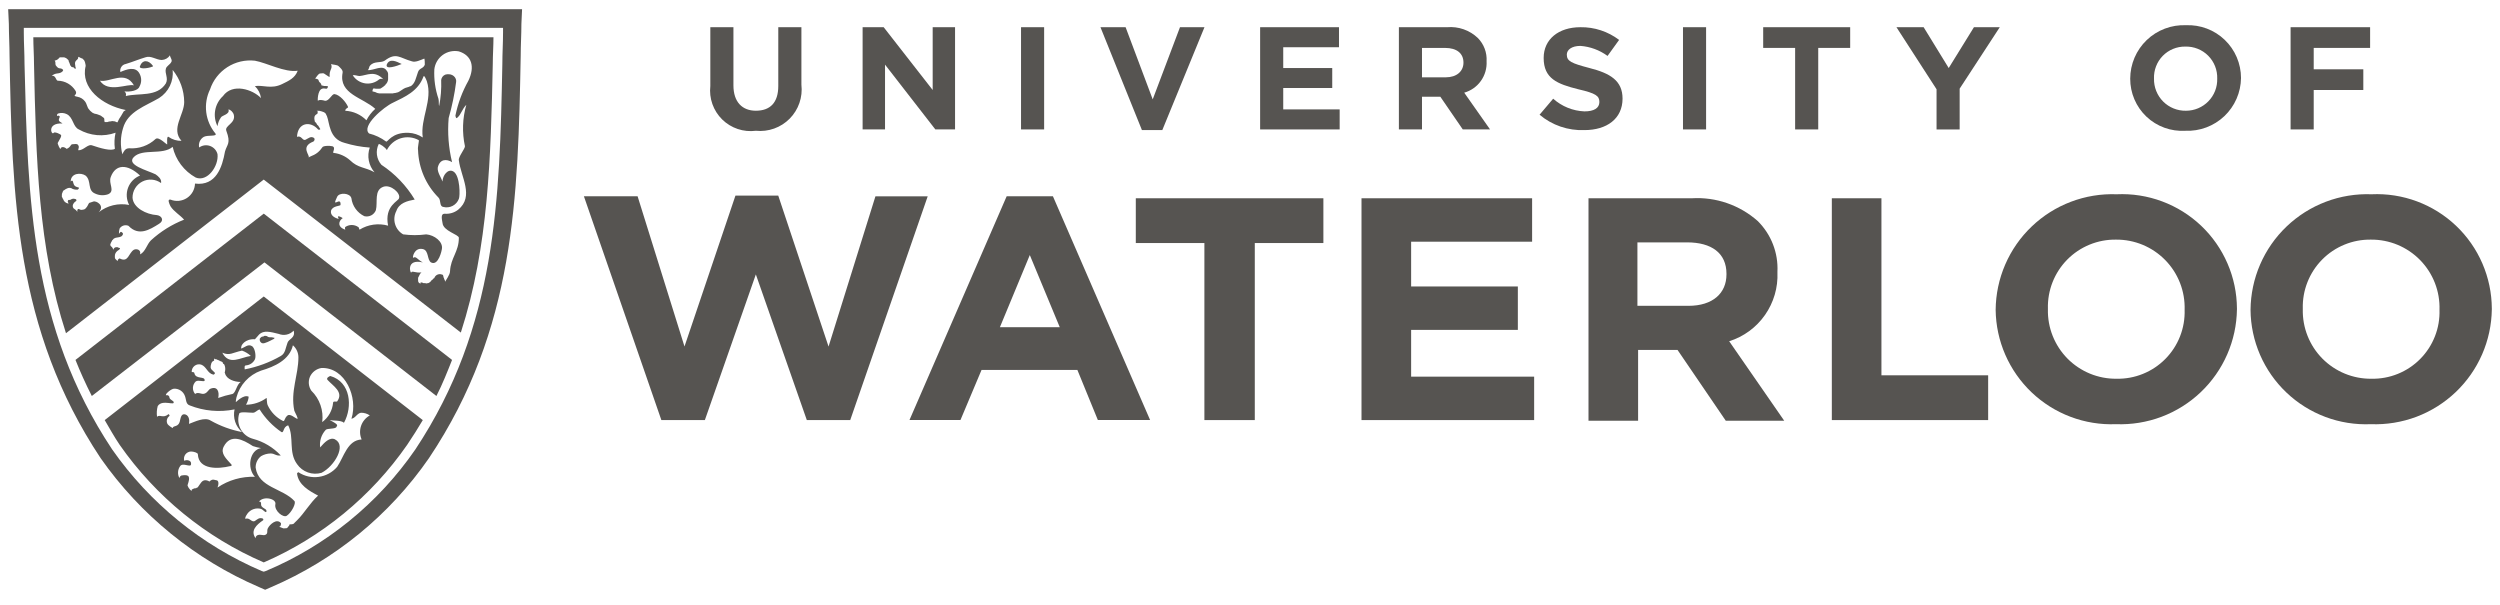<svg width="153" height="37" viewBox="0 0 153 37" fill="none" xmlns="http://www.w3.org/2000/svg">
<g clip-path="url(#clip0_1_127)">
<path d="M35.734 12.01H39.02L41.891 21.206L45.01 11.969H47.628L50.707 21.21L53.577 12.014H56.776L52.034 25.708H49.377L46.258 16.794L43.138 25.708H40.475L35.734 12.01Z" fill="#565451"/>
<path d="M64.857 20.024L63.024 15.609L61.194 20.024H64.857ZM61.609 12.01H64.438L70.386 25.704H67.188L65.936 22.641H60.07L58.781 25.704H55.661L61.609 12.01Z" fill="#565451"/>
<path d="M73.709 14.874H69.511V12.134H80.991V14.874H76.793V25.709H73.709V14.874Z" fill="#565451"/>
<path d="M83.324 12.134H93.765V14.792H86.361V17.532H92.892V20.189H86.361V23.051H93.89V25.709H83.324V12.134Z" fill="#565451"/>
<path d="M103.33 18.717C104.829 18.717 105.66 17.94 105.66 16.795V16.754C105.66 15.487 104.744 14.833 103.247 14.833H100.21V18.717H103.33ZM97.174 12.134H103.538C105.012 12.046 106.462 12.546 107.569 13.524C107.978 13.928 108.297 14.414 108.505 14.949C108.714 15.485 108.807 16.058 108.779 16.632V16.673C108.819 17.602 108.55 18.518 108.016 19.279C107.483 20.041 106.713 20.605 105.826 20.884L109.195 25.75H105.618L102.665 21.416H100.252V25.75H97.216V12.134H97.174Z" fill="#565451"/>
<path d="M112.108 12.134H115.144V22.969H121.675V25.709H112.108V12.134Z" fill="#565451"/>
<path d="M133.699 18.963C133.717 18.402 133.621 17.843 133.418 17.32C133.215 16.797 132.908 16.321 132.515 15.919C132.123 15.518 131.654 15.2 131.136 14.984C130.618 14.769 130.062 14.66 129.5 14.665C128.946 14.657 128.396 14.761 127.884 14.971C127.371 15.181 126.906 15.492 126.516 15.887C126.127 16.281 125.822 16.75 125.618 17.265C125.415 17.781 125.317 18.332 125.332 18.886V18.927C125.319 19.484 125.418 20.039 125.624 20.557C125.83 21.075 126.138 21.547 126.529 21.944C126.921 22.34 127.389 22.654 127.904 22.866C128.42 23.079 128.973 23.185 129.53 23.179C130.085 23.19 130.636 23.089 131.15 22.88C131.664 22.672 132.13 22.361 132.52 21.966C132.91 21.572 133.216 21.102 133.418 20.586C133.621 20.07 133.716 19.517 133.699 18.963ZM122.134 18.963C122.142 18.008 122.341 17.064 122.72 16.188C123.099 15.312 123.65 14.52 124.341 13.861C125.031 13.201 125.847 12.687 126.74 12.348C127.633 12.009 128.584 11.854 129.538 11.889C130.486 11.845 131.433 11.993 132.322 12.325C133.211 12.656 134.024 13.164 134.712 13.817C135.4 14.471 135.948 15.257 136.324 16.128C136.701 16.999 136.897 17.937 136.901 18.886V18.927C136.889 19.878 136.686 20.818 136.305 21.69C135.924 22.562 135.372 23.349 134.682 24.005C133.992 24.66 133.177 25.171 132.287 25.507C131.396 25.842 130.448 25.996 129.496 25.96C128.55 25.997 127.606 25.844 126.72 25.51C125.834 25.176 125.024 24.668 124.338 24.016C123.652 23.363 123.103 22.58 122.724 21.712C122.346 20.845 122.145 19.91 122.134 18.963Z" fill="#565451"/>
<path d="M149.297 18.963C149.315 18.402 149.22 17.843 149.016 17.32C148.813 16.797 148.506 16.321 148.114 15.919C147.722 15.518 147.253 15.2 146.735 14.984C146.217 14.769 145.66 14.66 145.099 14.665C144.545 14.657 143.995 14.761 143.482 14.971C142.97 15.181 142.504 15.492 142.115 15.887C141.726 16.281 141.42 16.75 141.217 17.265C141.013 17.781 140.916 18.332 140.931 18.886V18.927C140.918 19.484 141.017 20.039 141.223 20.557C141.428 21.075 141.736 21.547 142.128 21.944C142.52 22.34 142.987 22.654 143.503 22.866C144.019 23.079 144.572 23.185 145.129 23.179C145.684 23.19 146.235 23.089 146.749 22.88C147.263 22.672 147.729 22.361 148.119 21.966C148.509 21.572 148.815 21.102 149.017 20.586C149.22 20.07 149.315 19.517 149.297 18.963ZM137.733 18.963C137.741 18.008 137.94 17.064 138.319 16.188C138.698 15.312 139.249 14.52 139.94 13.861C140.63 13.201 141.446 12.687 142.339 12.348C143.231 12.009 144.183 11.854 145.137 11.889C146.085 11.845 147.032 11.993 147.921 12.325C148.81 12.656 149.623 13.164 150.311 13.817C150.998 14.471 151.547 15.257 151.923 16.128C152.299 16.999 152.495 17.937 152.5 18.886V18.927C152.487 19.878 152.285 20.818 151.904 21.69C151.523 22.562 150.971 23.349 150.281 24.005C149.59 24.66 148.776 25.171 147.886 25.507C146.995 25.842 146.046 25.996 145.095 25.96C144.148 26 143.203 25.85 142.315 25.517C141.428 25.184 140.616 24.677 139.929 24.023C139.242 23.371 138.694 22.586 138.316 21.717C137.939 20.847 137.74 19.911 137.733 18.963Z" fill="#565451"/>
<path d="M43.472 5.263V1.665H44.886V5.222C44.886 6.245 45.427 6.776 46.259 6.776C47.132 6.776 47.631 6.285 47.631 5.262V1.665H49.046V5.181C49.09 5.56 49.048 5.943 48.924 6.303C48.8 6.663 48.597 6.99 48.329 7.261C48.062 7.532 47.737 7.739 47.379 7.867C47.02 7.996 46.637 8.042 46.259 8.003C45.885 8.052 45.506 8.015 45.149 7.895C44.792 7.775 44.467 7.576 44.198 7.312C43.93 7.048 43.725 6.726 43.599 6.371C43.473 6.016 43.43 5.638 43.472 5.263Z" fill="#565451"/>
<path d="M52.792 1.665H54.081L57.08 5.508V1.665H58.449V7.921H57.243L54.164 3.955V7.921H52.792V1.665Z" fill="#565451"/>
<path d="M62.487 1.665H63.901V7.921H62.487V1.665Z" fill="#565451"/>
<path d="M67.348 1.665H68.887L70.546 6.081L72.215 1.665H73.714L71.133 7.962H69.886L67.348 1.665Z" fill="#565451"/>
<path d="M77.12 1.665H81.946V2.891H78.534V4.164H81.533V5.386H78.534V6.695H81.987V7.921H77.12V1.665Z" fill="#565451"/>
<path d="M85.654 1.665H88.566C88.906 1.636 89.249 1.679 89.572 1.792C89.895 1.905 90.19 2.085 90.438 2.32C90.624 2.507 90.769 2.731 90.862 2.977C90.955 3.224 90.995 3.488 90.979 3.751C91.002 4.179 90.88 4.603 90.631 4.952C90.383 5.301 90.023 5.555 89.61 5.672L91.191 7.921H89.522L88.15 5.922H87.026V7.921H85.612V1.665H85.654ZM88.483 4.732C89.148 4.732 89.564 4.364 89.564 3.832C89.564 3.259 89.148 2.933 88.441 2.933H87.026V4.732H88.483Z" fill="#565451"/>
<path d="M94.222 7.021L95.054 6.04C95.582 6.513 96.258 6.787 96.967 6.817C97.55 6.817 97.882 6.617 97.882 6.244C97.882 5.871 97.674 5.713 96.593 5.463C95.304 5.14 94.472 4.813 94.472 3.546C94.472 2.401 95.387 1.665 96.721 1.665C97.575 1.652 98.408 1.926 99.089 2.442L98.382 3.423C97.897 3.067 97.321 2.854 96.721 2.809C96.18 2.809 95.889 3.054 95.889 3.341C95.889 3.75 96.18 3.873 97.262 4.159C98.551 4.486 99.3 4.935 99.3 6.04C99.297 7.262 98.34 7.962 96.968 7.962C95.967 8.002 94.988 7.667 94.222 7.021Z" fill="#565451"/>
<path d="M102.999 1.665H104.413V7.921H102.999V1.665Z" fill="#565451"/>
<path d="M109.862 2.932H107.907V1.665H113.231V2.932H111.276V7.921H109.862V2.932Z" fill="#565451"/>
<path d="M118.517 5.463L116.063 1.665H117.727L119.261 4.164L120.805 1.665H122.386L119.931 5.426V7.925H118.517V5.463Z" fill="#565451"/>
<path d="M130.369 4.814C130.37 4.372 130.46 3.936 130.633 3.53C130.807 3.124 131.06 2.758 131.379 2.452C131.697 2.147 132.074 1.909 132.487 1.753C132.9 1.597 133.34 1.525 133.78 1.543C134.216 1.525 134.651 1.595 135.059 1.749C135.467 1.903 135.839 2.138 136.154 2.44C136.469 2.742 136.719 3.104 136.89 3.505C137.061 3.906 137.15 4.338 137.15 4.774C137.145 5.212 137.052 5.644 136.876 6.046C136.701 6.447 136.446 6.809 136.128 7.111C135.81 7.412 135.434 7.646 135.024 7.799C134.613 7.953 134.176 8.022 133.738 8.003C133.304 8.029 132.87 7.966 132.461 7.817C132.052 7.669 131.678 7.438 131.362 7.139C131.047 6.84 130.795 6.479 130.625 6.079C130.454 5.679 130.367 5.248 130.369 4.814ZM135.694 4.814C135.702 4.554 135.658 4.296 135.563 4.054C135.468 3.813 135.324 3.593 135.141 3.409C134.958 3.225 134.739 3.081 134.497 2.985C134.256 2.889 133.998 2.844 133.738 2.851C133.482 2.847 133.227 2.896 132.99 2.994C132.753 3.091 132.538 3.237 132.359 3.42C132.18 3.604 132.04 3.822 131.949 4.062C131.857 4.301 131.815 4.557 131.825 4.814C131.819 5.072 131.866 5.33 131.962 5.57C132.058 5.81 132.202 6.029 132.384 6.212C132.567 6.396 132.785 6.54 133.025 6.637C133.265 6.734 133.522 6.782 133.78 6.777C134.036 6.777 134.289 6.727 134.525 6.627C134.761 6.528 134.974 6.383 135.152 6.2C135.331 6.017 135.471 5.8 135.564 5.562C135.657 5.324 135.701 5.069 135.694 4.814Z" fill="#565451"/>
<path d="M140.184 1.665H145.051V2.932H141.599V4.241H144.635V5.508H141.599V7.921H140.184V1.665Z" fill="#565451"/>
<path d="M24.584 3.917C24.251 3.752 23.834 3.547 23.668 3.957C23.584 4.285 24.293 4.039 24.584 3.917Z" fill="#565451"/>
<path d="M4.619 22.027C4.911 22.761 5.244 23.497 5.619 24.235L16.184 16.058L26.709 24.235C27.084 23.5 27.375 22.763 27.666 22.027L16.142 13.074L4.619 22.027Z" fill="#565451"/>
<path d="M0.5 0.563L0.542 1.462C0.542 2.117 0.584 2.77 0.584 3.425C0.75 12.011 0.916 20.147 6.158 28.039C8.596 31.517 11.953 34.249 15.853 35.93L16.227 36.094L16.602 35.93C20.496 34.259 23.841 31.524 26.252 28.039C31.535 20.147 31.702 12.052 31.867 3.424C31.867 2.769 31.91 2.116 31.91 1.461L31.951 0.562L0.5 0.563ZM30.786 1.994C30.786 2.649 30.744 3.261 30.744 3.916C30.578 12.175 30.411 19.984 25.42 27.505C23.143 30.81 19.966 33.393 16.266 34.946L16.141 34.987L16.016 34.946C12.331 33.368 9.161 30.79 6.864 27.505C1.873 19.984 1.707 12.174 1.5 3.915C1.5 3.261 1.457 2.648 1.457 1.994V1.707H30.786V1.994Z" fill="#565451"/>
<path d="M9.323 4.079C9.328 4.079 9.334 4.079 9.339 4.077C9.344 4.075 9.349 4.072 9.352 4.068C9.356 4.064 9.36 4.059 9.362 4.054C9.364 4.049 9.365 4.044 9.365 4.038C9.073 3.628 8.698 3.669 8.573 4.038C8.448 4.246 9.031 4.202 9.323 4.079Z" fill="#565451"/>
<path d="M16.14 10.99L28.203 20.353C29.91 15.075 30.034 9.599 30.158 3.916C30.158 3.384 30.2 2.817 30.2 2.281H2.039C2.039 2.813 2.081 3.38 2.081 3.916C2.205 9.64 2.329 15.12 4.038 20.394L16.14 10.99ZM23.752 13.811C23.46 13.728 23.154 13.707 22.853 13.749C22.552 13.791 22.263 13.896 22.005 14.056C21.983 14.019 21.968 13.977 21.963 13.933L21.921 13.892C21.805 13.813 21.667 13.77 21.526 13.77C21.385 13.77 21.247 13.813 21.131 13.892C21.089 13.933 21.131 14.056 21.131 14.056C20.631 13.892 20.715 13.524 20.965 13.357C21.007 13.357 20.798 13.234 20.715 13.234C20.632 13.275 20.757 13.398 20.715 13.398C20.424 13.316 20.215 13.153 20.257 12.907C20.34 12.58 20.84 12.621 20.84 12.539C20.882 11.966 20.257 12.825 20.632 12.048C20.757 11.762 21.422 11.803 21.505 12.13C21.535 12.365 21.623 12.588 21.761 12.78C21.899 12.972 22.083 13.127 22.296 13.23C22.439 13.266 22.589 13.248 22.72 13.18C22.85 13.113 22.951 12.999 23.004 12.862C23.129 12.371 22.879 11.635 23.462 11.43C23.919 11.267 24.543 11.839 24.418 12.13C24.418 12.298 23.503 12.584 23.752 13.811ZM26.581 4.244C26.601 4.07 26.656 3.903 26.744 3.752C26.832 3.601 26.95 3.47 27.09 3.366C27.231 3.263 27.392 3.19 27.562 3.152C27.733 3.114 27.909 3.111 28.08 3.144C28.871 3.389 29.08 4.085 28.663 4.944C28.291 5.607 28.025 6.324 27.872 7.069C27.872 7.11 27.914 7.314 27.997 7.192C28.205 7.029 28.288 6.661 28.538 6.416C28.302 7.241 28.274 8.112 28.455 8.951C28.455 9.115 28.039 9.605 28.081 9.809C28.206 10.832 29.038 12.017 28.039 12.835C27.803 13.019 27.506 13.106 27.208 13.08C26.958 13.08 27.041 13.406 27.083 13.652C27.125 14.143 28.082 14.352 28.082 14.552C28.082 15.411 27.582 15.778 27.542 16.596C27.542 16.841 27.251 17.169 27.251 17.251C27.251 17.169 27.168 17.087 27.168 17.006C27.168 17.047 27.126 16.924 27.126 16.883C27.124 16.861 27.115 16.841 27.1 16.826C27.084 16.811 27.064 16.802 27.043 16.801C26.956 16.767 26.859 16.77 26.773 16.807C26.687 16.844 26.62 16.914 26.585 17.001C26.585 17.042 26.543 17.001 26.46 17.124C26.46 17.124 26.377 17.165 26.377 17.206C26.252 17.329 26.211 17.329 26.169 17.329C26.086 17.37 26.086 17.329 26.003 17.329H25.92C25.889 17.324 25.86 17.31 25.837 17.288H25.754C25.712 17.288 25.754 17.37 25.712 17.37C25.713 17.364 25.712 17.359 25.709 17.354C25.707 17.349 25.704 17.344 25.7 17.34C25.696 17.336 25.692 17.333 25.687 17.331C25.681 17.329 25.676 17.328 25.67 17.329C25.665 17.329 25.66 17.328 25.654 17.326C25.649 17.324 25.645 17.321 25.641 17.317C25.637 17.313 25.634 17.309 25.632 17.304C25.63 17.299 25.628 17.293 25.628 17.288C25.613 17.272 25.601 17.252 25.593 17.231C25.586 17.21 25.584 17.187 25.587 17.165V17.001L25.711 16.756L25.794 16.674C25.42 16.715 25.212 16.551 25.171 16.674C25.13 16.797 24.796 15.815 25.878 16.06C25.546 15.896 25.462 15.652 25.296 15.774C25.213 15.815 25.338 15.12 25.878 15.243C26.253 15.325 26.128 15.897 26.378 16.06C26.836 16.305 27.044 15.284 27.044 15.243C27.127 14.793 26.586 14.384 26.087 14.343C25.618 14.406 25.142 14.406 24.673 14.343C24.432 14.204 24.254 13.978 24.177 13.711C24.099 13.444 24.128 13.158 24.257 12.912C24.424 12.421 24.923 12.298 25.381 12.212C24.868 11.361 24.172 10.634 23.343 10.086C23.194 9.914 23.099 9.703 23.069 9.477C23.039 9.252 23.076 9.023 23.176 8.819C23.218 8.778 23.591 9.019 23.675 9.187C23.76 9.015 23.879 8.863 24.024 8.739C24.17 8.615 24.339 8.521 24.521 8.464C24.704 8.408 24.896 8.388 25.086 8.408C25.276 8.427 25.46 8.485 25.628 8.578C25.669 8.578 25.544 9.028 25.585 9.191C25.62 10.281 26.066 11.317 26.834 12.09C27.001 12.254 26.876 12.622 27.125 12.663C27.317 12.715 27.521 12.693 27.698 12.602C27.875 12.511 28.011 12.358 28.081 12.172C28.164 12.008 28.164 10.741 27.748 10.496C27.416 10.296 27.083 10.741 27.083 11.11C27 10.865 26.75 10.537 26.792 10.251C26.917 9.719 27.333 9.719 27.666 9.924C27.452 9.042 27.382 8.13 27.458 7.225C27.666 6.502 27.819 5.764 27.915 5.017C27.957 4.773 27.707 4.445 27.25 4.568C27.183 4.595 27.124 4.64 27.08 4.697C27.037 4.755 27.009 4.823 27 4.895C27.021 5.431 26.979 5.967 26.875 6.494C26.833 6.371 26.875 6.208 26.833 6.044C26.636 5.465 26.551 4.854 26.581 4.244ZM25.873 8.414C25.614 8.24 25.312 8.141 25 8.128C23.959 8.087 23.71 8.742 23.627 8.66C23.316 8.43 22.962 8.263 22.587 8.169C22.087 7.719 23.503 6.534 24.043 6.288C24.792 5.92 25.582 5.588 25.915 4.689C25.957 4.525 26.123 4.974 26.123 4.974C26.498 6.124 25.706 7.269 25.873 8.414ZM22.629 4.039C22.879 3.712 23.295 3.875 23.544 3.712C24.251 3.18 24.459 3.548 25.208 3.753C25.416 3.835 25.748 3.671 25.956 3.589C25.998 3.548 25.998 3.916 25.998 3.957C25.915 4.202 25.666 4.157 25.582 4.407C25.458 4.734 25.416 5.142 25.083 5.306L25.125 5.265C25 5.347 24.834 5.347 24.709 5.429C24.626 5.47 24.543 5.552 24.459 5.593C24.398 5.638 24.326 5.666 24.251 5.675C24.126 5.716 24.168 5.675 24.043 5.716H23.212C23.123 5.708 23.038 5.68 22.962 5.634C22.92 5.634 22.837 5.593 22.795 5.593C22.789 5.535 22.804 5.477 22.837 5.429C22.879 5.388 22.92 5.429 23.004 5.429H23.212C23.234 5.432 23.257 5.43 23.279 5.423C23.3 5.416 23.32 5.404 23.337 5.388C23.378 5.347 23.419 5.347 23.462 5.306L23.503 5.265C23.546 5.224 23.586 5.224 23.586 5.183C23.681 5.099 23.74 4.983 23.752 4.857V4.53C23.75 4.455 23.72 4.384 23.669 4.33C23.419 3.921 22.879 4.33 22.505 4.289C22.588 4.244 22.588 4.08 22.629 4.039ZM22.005 4.653C22.463 4.612 22.921 4.285 23.462 4.853C23.423 4.832 23.38 4.821 23.337 4.821C23.293 4.821 23.25 4.832 23.212 4.853C23.093 4.954 22.955 5.029 22.805 5.072C22.655 5.115 22.498 5.125 22.344 5.102C22.191 5.078 22.043 5.022 21.913 4.937C21.783 4.852 21.672 4.739 21.589 4.608C21.714 4.571 21.88 4.653 22.005 4.653ZM19.343 4.735C19.391 4.662 19.447 4.595 19.509 4.535C19.526 4.519 19.546 4.507 19.567 4.5C19.589 4.493 19.612 4.491 19.634 4.494C19.717 4.494 19.801 4.453 19.884 4.535C19.967 4.576 20.05 4.658 20.134 4.699H20.176C20.134 4.249 20.384 4.208 20.259 3.922C20.384 3.963 20.634 3.963 20.717 4.045C20.8 4.127 21.008 4.29 20.967 4.454C20.717 5.762 22.214 5.967 22.966 6.662C22.744 6.859 22.56 7.097 22.425 7.361C22.081 7.012 21.619 6.804 21.13 6.779C21.13 6.615 21.337 6.615 21.297 6.534C21.172 6.248 20.797 5.798 20.465 5.757C20.298 5.757 20.132 6.207 19.882 6.166C19.757 6.125 19.507 6.084 19.466 6.166C19.425 6.248 19.424 5.511 19.716 5.43C19.799 5.389 19.883 5.43 19.966 5.43C20.049 5.43 20.091 5.307 20.049 5.266H20.007C19.895 5.276 19.781 5.262 19.674 5.225C19.669 5.185 19.655 5.146 19.634 5.112C19.612 5.077 19.583 5.048 19.549 5.025C19.507 4.984 19.507 4.903 19.466 4.862C19.418 4.829 19.359 4.815 19.3 4.821C19.304 4.787 19.319 4.758 19.343 4.735ZM19.468 7.924C19.51 7.965 19.635 7.924 19.593 7.883L19.468 7.683C19.385 7.642 19.385 7.56 19.343 7.519L19.302 7.478C19.259 7.437 19.259 7.437 19.259 7.396C19.218 7.232 19.218 7.069 19.384 6.988L19.426 6.947C19.426 6.947 19.468 6.947 19.426 6.906C19.468 6.865 19.468 6.824 19.384 6.783H19.551C19.717 6.824 19.926 6.865 19.967 7.028L20.009 7.109C20.175 7.518 20.134 8.5 21.091 8.745C21.591 8.899 22.108 8.995 22.63 9.031C22.54 9.286 22.52 9.561 22.571 9.826C22.622 10.092 22.743 10.34 22.921 10.544C22.338 10.217 21.921 10.299 21.422 9.808C21.142 9.559 20.793 9.402 20.422 9.358C20.297 9.358 20.589 9.032 20.339 8.95C20.172 8.909 19.756 8.909 19.715 9.032C19.382 9.522 19.008 9.522 18.884 9.645C19.009 9.522 18.343 8.991 19.174 8.664C19.258 8.623 19.299 8.464 19.174 8.419C19.008 8.337 18.884 8.46 18.717 8.542C18.509 8.665 18.467 8.256 18.176 8.378C18.22 7.478 19.011 7.392 19.468 7.924ZM11.981 10.867C12.689 11.153 13.395 10.167 13.312 9.435C13.283 9.321 13.227 9.216 13.148 9.129C13.068 9.041 12.969 8.975 12.858 8.934C12.748 8.894 12.629 8.881 12.512 8.897C12.396 8.913 12.284 8.958 12.189 9.027C12.16 8.901 12.173 8.769 12.226 8.651C12.278 8.533 12.367 8.435 12.48 8.372C12.729 8.249 13.311 8.372 13.186 8.172C12.877 7.802 12.681 7.35 12.622 6.872C12.563 6.393 12.643 5.907 12.854 5.473C13.041 4.91 13.415 4.428 13.915 4.108C14.415 3.788 15.009 3.649 15.599 3.715C16.307 3.838 17.429 4.451 18.22 4.329C18.053 4.779 17.679 4.943 17.263 5.146C16.598 5.473 16.099 5.187 15.599 5.269C15.803 5.466 15.935 5.725 15.974 6.005C15.474 5.473 14.227 5.064 13.644 5.882C13.396 6.111 13.23 6.415 13.17 6.746C13.11 7.078 13.159 7.421 13.311 7.722C13.336 7.531 13.408 7.348 13.519 7.19C13.561 7.068 14.102 6.991 13.977 6.7C14.102 6.7 14.268 6.864 14.31 7.027C14.435 7.558 13.727 7.681 13.852 8.008C14.143 8.785 13.894 8.826 13.769 9.275C13.603 10.213 13.233 11.399 11.934 11.235C11.929 11.411 11.882 11.583 11.796 11.737C11.71 11.89 11.588 12.021 11.441 12.118C11.294 12.214 11.125 12.273 10.95 12.291C10.775 12.308 10.598 12.282 10.435 12.216C10.227 12.175 10.352 12.461 10.435 12.625C10.643 12.952 11.017 13.157 11.266 13.443C10.517 13.737 9.828 14.167 9.235 14.711C8.985 14.956 8.902 15.411 8.57 15.569C8.652 15.284 8.362 15.202 8.195 15.284C7.862 15.483 7.862 16.101 7.321 15.815C7.286 15.827 7.256 15.849 7.233 15.878C7.211 15.907 7.198 15.943 7.196 15.979L7.154 15.938L7.071 15.856C7.029 15.815 7.029 15.774 7.029 15.692C7.024 15.623 7.038 15.554 7.071 15.492C7.119 15.407 7.192 15.337 7.279 15.293C7.321 15.252 7.404 15.17 7.279 15.17L7.196 15.129H7.113C7.091 15.128 7.07 15.132 7.05 15.14C7.029 15.148 7.011 15.16 6.995 15.175C6.98 15.191 6.968 15.209 6.959 15.229C6.951 15.249 6.947 15.271 6.947 15.293C6.947 15.252 6.822 15.093 6.864 15.129C6.656 15.006 6.781 14.884 6.864 14.72C6.864 14.714 6.865 14.709 6.867 14.704C6.869 14.699 6.872 14.694 6.876 14.69C6.88 14.686 6.885 14.683 6.89 14.681C6.895 14.68 6.901 14.679 6.906 14.679C7.031 14.434 7.447 14.638 7.53 14.311C7.521 14.282 7.505 14.255 7.483 14.234C7.461 14.213 7.434 14.197 7.405 14.188C7.363 14.188 7.322 14.27 7.28 14.311C7.274 14.2 7.288 14.09 7.322 13.984C7.378 13.897 7.463 13.833 7.562 13.803C7.661 13.773 7.768 13.779 7.863 13.82C8.487 14.475 9.152 14.065 9.735 13.697C10.068 13.498 9.901 13.207 9.61 13.166C8.944 13.125 8.154 12.716 8.111 12.102C8.109 11.898 8.163 11.698 8.269 11.523C8.374 11.349 8.526 11.207 8.707 11.113C8.888 11.02 9.092 10.979 9.295 10.995C9.498 11.011 9.693 11.082 9.858 11.203C9.9 10.958 9.692 10.794 9.525 10.671C9.025 10.426 7.695 10.098 8.194 9.607C8.735 9.068 9.942 9.517 10.567 8.987C10.657 9.382 10.829 9.754 11.073 10.078C11.317 10.402 11.626 10.67 11.981 10.867ZM11.273 6.247C11.273 7.024 10.442 7.882 11.107 8.619C10.825 8.627 10.547 8.542 10.317 8.378C10.192 8.296 10.234 8.746 10.234 8.828C10.234 8.91 9.734 8.337 9.526 8.501C9.31 8.704 9.055 8.86 8.775 8.958C8.496 9.057 8.199 9.096 7.904 9.074C7.654 9.074 7.571 9.273 7.488 9.441C7.355 8.915 7.37 8.361 7.53 7.842C7.821 6.82 8.902 6.492 9.735 6.001C10.02 5.82 10.249 5.563 10.396 5.259C10.543 4.955 10.602 4.616 10.567 4.28C11.018 4.836 11.268 5.53 11.273 6.247ZM7.696 3.916C8.112 3.793 8.487 3.63 8.902 3.507C9.235 3.384 9.568 3.671 9.902 3.671C10.002 3.666 10.099 3.638 10.186 3.588C10.273 3.538 10.347 3.469 10.402 3.385C10.402 3.508 10.568 3.671 10.485 3.794C10.402 3.958 10.194 4.039 10.152 4.203C10.069 4.489 10.318 4.776 10.152 5.102C9.611 5.961 8.488 5.675 7.698 5.879C7.717 5.829 7.719 5.774 7.704 5.722C7.689 5.671 7.658 5.626 7.615 5.593C7.948 5.634 8.447 5.552 8.531 5.307C8.602 5.183 8.64 5.042 8.64 4.899C8.64 4.755 8.602 4.614 8.531 4.49C8.281 4.04 7.74 4.245 7.366 4.408C7.354 4.354 7.354 4.298 7.364 4.244C7.375 4.189 7.396 4.138 7.427 4.092C7.457 4.046 7.497 4.007 7.543 3.977C7.59 3.946 7.642 3.926 7.696 3.916ZM8.196 5.224C7.821 5.101 6.615 5.715 6.116 4.939C6.736 5.061 7.655 4.28 8.196 5.224ZM3.828 4.244C3.745 4.162 3.662 4.203 3.578 4.162C3.494 4.121 3.453 4.039 3.412 3.998C3.37 3.916 3.412 3.798 3.37 3.753C3.37 3.748 3.369 3.742 3.367 3.737C3.365 3.732 3.362 3.727 3.358 3.723C3.354 3.72 3.349 3.717 3.344 3.715C3.339 3.713 3.333 3.712 3.328 3.712C3.385 3.706 3.44 3.688 3.49 3.66C3.54 3.632 3.584 3.594 3.619 3.548L3.661 3.507H3.911C3.953 3.507 3.994 3.548 4.036 3.548C4.036 3.548 4.202 3.671 4.202 3.712C4.201 3.757 4.216 3.8 4.244 3.835C4.286 3.917 4.286 3.999 4.327 4.035C4.368 4.035 4.327 4.076 4.368 4.076C4.368 4.117 4.493 4.117 4.493 4.117L4.535 4.158C4.577 4.199 4.535 4.199 4.618 4.199C4.66 4.199 4.66 4.158 4.618 4.117C4.618 3.994 4.535 3.831 4.66 3.708L4.702 3.667L4.744 3.626C4.786 3.585 4.786 3.544 4.786 3.462C4.786 3.503 4.869 3.503 4.869 3.503C4.911 3.544 4.952 3.544 5.035 3.585C5.041 3.585 5.046 3.586 5.051 3.588C5.056 3.59 5.061 3.593 5.065 3.596C5.069 3.6 5.072 3.605 5.074 3.61C5.076 3.615 5.077 3.621 5.077 3.626C5.202 3.667 5.243 3.994 5.243 4.035C4.91 5.384 6.243 6.447 7.697 6.734L7.572 6.816C7.489 6.939 7.489 6.98 7.406 7.101C7.321 7.215 7.251 7.338 7.198 7.469C7.198 7.51 7.156 7.469 7.115 7.469C7.074 7.469 7.073 7.428 7.032 7.428C6.907 7.428 6.907 7.387 6.782 7.428C6.711 7.426 6.64 7.44 6.574 7.469H6.407C6.365 7.387 6.407 7.305 6.365 7.224C6.323 7.183 6.24 7.142 6.199 7.101C6.158 7.061 6.116 7.065 6.037 7.024C5.995 7.024 5.954 6.983 5.912 6.983C5.823 6.974 5.738 6.946 5.662 6.901C5.579 6.819 5.537 6.819 5.454 6.701C5.329 6.578 5.329 6.374 5.204 6.21C5.093 6.06 4.93 5.958 4.746 5.924C4.331 5.842 4.788 5.842 4.621 5.556C4.507 5.371 4.348 5.217 4.159 5.109C3.969 5.001 3.756 4.942 3.538 4.939C3.413 4.939 3.413 4.571 3.163 4.653C3.413 4.408 3.621 4.571 3.829 4.367C3.911 4.28 3.828 4.244 3.828 4.244ZM3.703 9.109C3.703 9.191 3.495 8.782 3.537 8.741C3.703 8.455 3.745 8.373 3.745 8.291C3.745 8.209 3.329 8.046 3.287 8.127C3.162 8.327 2.829 7.513 3.828 7.554C3.537 7.39 3.578 7.354 3.662 7.145C3.657 7.129 3.647 7.114 3.635 7.103C3.622 7.091 3.607 7.082 3.59 7.078C3.574 7.074 3.556 7.074 3.54 7.079C3.523 7.084 3.508 7.092 3.496 7.104C3.489 7.088 3.486 7.071 3.486 7.053C3.487 7.036 3.491 7.019 3.499 7.003C3.507 6.988 3.518 6.974 3.532 6.963C3.546 6.952 3.562 6.945 3.579 6.941C3.745 6.893 3.923 6.907 4.079 6.982C4.494 7.181 4.453 7.758 4.827 7.922C5.165 8.115 5.541 8.233 5.928 8.268C6.316 8.302 6.707 8.253 7.073 8.122C7 8.444 6.986 8.777 7.031 9.104C6.823 9.267 6.116 9.063 5.659 8.904C5.368 8.781 5.118 9.23 4.785 9.19C4.785 9.149 4.827 9.026 4.827 8.99C4.785 8.826 4.744 8.79 4.452 8.826C4.287 8.826 4.369 8.99 4.078 9.112C3.952 8.987 3.744 8.946 3.703 9.109ZM3.828 12.134C3.825 12.102 3.81 12.073 3.786 12.052V11.971C3.776 11.902 3.791 11.831 3.828 11.771C3.832 11.74 3.847 11.711 3.87 11.689C3.87 11.684 3.871 11.678 3.873 11.673C3.875 11.668 3.878 11.664 3.882 11.66C3.886 11.656 3.891 11.653 3.896 11.651C3.901 11.649 3.906 11.648 3.912 11.648C3.975 11.598 4.045 11.557 4.12 11.525C4.173 11.501 4.233 11.491 4.292 11.499C4.351 11.506 4.406 11.529 4.452 11.566C4.545 11.603 4.644 11.617 4.743 11.607C4.785 11.607 4.868 11.484 4.826 11.484C4.535 11.402 4.535 11.361 4.451 11.076C4.441 11.068 4.429 11.063 4.416 11.06C4.404 11.058 4.391 11.059 4.378 11.063C4.366 11.067 4.355 11.074 4.346 11.084C4.337 11.093 4.33 11.104 4.327 11.117C4.327 10.585 4.95 10.544 5.242 10.749C5.617 11.076 5.325 11.648 5.825 11.848C6.073 11.965 6.357 11.979 6.615 11.889C7.073 11.689 6.615 11.235 6.781 10.826C7.072 10.049 7.781 10.008 8.571 10.744C8.402 10.81 8.25 10.912 8.123 11.041C7.997 11.17 7.899 11.325 7.836 11.495C7.773 11.665 7.747 11.846 7.759 12.026C7.771 12.207 7.82 12.383 7.905 12.543C7.579 12.478 7.244 12.485 6.921 12.562C6.599 12.64 6.297 12.787 6.037 12.993C6.453 12.584 5.871 12.257 5.704 12.338L5.454 12.42C5.371 12.543 5.371 12.62 5.246 12.747C5.226 12.772 5.201 12.792 5.172 12.806C5.144 12.821 5.112 12.828 5.08 12.829C5.038 12.844 4.994 12.848 4.95 12.841C4.906 12.834 4.865 12.816 4.83 12.788C4.83 12.788 4.747 12.788 4.747 12.829C4.705 12.911 4.747 12.911 4.747 12.952C4.747 12.952 4.664 12.911 4.664 12.87C4.622 12.829 4.539 12.788 4.498 12.747C4.468 12.706 4.451 12.655 4.451 12.604C4.451 12.552 4.468 12.502 4.498 12.461C4.54 12.379 4.623 12.338 4.664 12.297C4.705 12.256 4.664 12.174 4.581 12.174C4.539 12.161 4.495 12.158 4.452 12.165C4.408 12.172 4.367 12.189 4.332 12.215C4.29 12.256 4.207 12.215 4.166 12.256C4.166 12.297 4.124 12.338 4.166 12.379C4.169 12.411 4.184 12.44 4.208 12.461C4.151 12.455 4.095 12.437 4.045 12.409C3.995 12.381 3.952 12.343 3.917 12.297C3.869 12.216 3.869 12.176 3.828 12.134Z" fill="#565451"/>
<path d="M6.408 25.71C6.698 26.201 6.99 26.732 7.323 27.223C9.537 30.395 12.591 32.887 16.142 34.42C19.68 32.884 22.72 30.392 24.919 27.223C25.252 26.732 25.584 26.201 25.875 25.71L16.141 18.145L6.408 25.71ZM14.811 21.457C15.011 21.528 15.195 21.64 15.351 21.784C14.728 21.866 14.02 22.397 13.604 21.584C14.062 21.785 14.228 21.58 14.811 21.457ZM12.312 22.315C12.645 22.438 12.687 22.847 13.06 22.929C13.102 22.929 13.185 22.847 13.143 22.806L13.018 22.683L12.935 22.601L12.893 22.519V22.397C12.893 22.356 12.935 22.274 12.935 22.233C12.935 22.192 12.977 22.192 12.977 22.151C13.013 22.115 13.056 22.087 13.104 22.07V21.944L13.187 21.985C13.21 21.982 13.233 21.984 13.254 21.991C13.276 21.998 13.296 22.01 13.312 22.025C13.354 22.025 13.395 22.066 13.437 22.066C13.437 22.107 13.479 22.107 13.52 22.107C13.562 22.148 13.645 22.148 13.645 22.23C13.645 22.236 13.646 22.241 13.648 22.246C13.65 22.251 13.654 22.256 13.658 22.26C13.661 22.264 13.666 22.267 13.671 22.268C13.676 22.27 13.682 22.271 13.687 22.271L13.729 22.312C13.786 22.441 13.801 22.584 13.771 22.721C13.771 22.762 13.729 22.803 13.771 22.844C13.854 23.212 14.354 23.376 14.728 23.376C14.478 23.54 14.437 24.03 14.228 24.111C13.931 24.171 13.639 24.253 13.354 24.356C13.437 23.988 13.312 23.621 12.896 23.784C12.771 23.825 12.731 23.983 12.564 24.07C12.356 24.192 12.148 23.947 11.94 24.11C11.847 24.002 11.8 23.861 11.807 23.718C11.815 23.575 11.878 23.441 11.982 23.343C12.148 23.22 12.565 23.425 12.523 23.261C12.523 23.016 11.982 23.22 11.899 22.852C11.899 22.77 11.816 22.77 11.733 22.77C11.729 22.698 11.742 22.625 11.772 22.559C11.802 22.493 11.847 22.435 11.905 22.39C11.962 22.345 12.029 22.315 12.101 22.302C12.172 22.289 12.245 22.294 12.315 22.315H12.312ZM10.568 26.201C10.568 26.201 10.277 26.037 10.235 25.915C10.203 25.836 10.198 25.75 10.221 25.669C10.243 25.587 10.292 25.515 10.36 25.465C10.402 25.424 10.36 25.383 10.318 25.342C9.985 25.628 9.777 25.342 9.611 25.506C9.58 25.287 9.595 25.064 9.653 24.851C9.944 24.401 10.777 24.892 10.61 24.565C10.568 24.524 10.485 24.483 10.444 24.442C10.418 24.423 10.398 24.398 10.383 24.37C10.369 24.341 10.361 24.31 10.361 24.278C10.353 24.259 10.341 24.241 10.326 24.226C10.312 24.212 10.294 24.2 10.274 24.192C10.255 24.185 10.234 24.181 10.213 24.182C10.192 24.182 10.172 24.187 10.153 24.196C10.153 24.155 10.153 24.114 10.195 24.114C10.112 24.114 10.486 23.788 10.652 23.788C10.797 23.781 10.94 23.822 11.06 23.903C11.18 23.984 11.27 24.101 11.318 24.237C11.401 24.437 11.36 24.728 11.609 24.81C12.481 25.157 13.435 25.242 14.355 25.055C14.299 25.306 14.312 25.567 14.392 25.811C14.472 26.055 14.617 26.273 14.811 26.441C14.139 26.313 13.493 26.077 12.898 25.742C12.523 25.497 11.898 25.824 11.566 25.942C11.608 25.697 11.566 25.451 11.358 25.369C11.108 25.287 11.067 25.533 11.025 25.696C10.941 26.201 10.606 25.996 10.568 26.201ZM13.23 29.39C13.147 29.39 13.022 29.267 12.815 29.472C12.741 29.42 12.654 29.392 12.565 29.39C12.357 29.39 12.274 29.59 12.149 29.758C12.107 29.799 12.107 29.84 12.066 29.84C12.025 29.84 12.024 29.881 11.983 29.881C11.925 29.875 11.866 29.889 11.817 29.922C11.775 29.922 11.775 29.963 11.734 29.963V30.04C11.609 29.999 11.443 29.713 11.484 29.672C11.65 29.181 11.609 29.017 11.109 29.099C11.074 29.111 11.044 29.133 11.022 29.162C10.999 29.191 10.986 29.226 10.984 29.263C10.92 29.149 10.889 29.02 10.897 28.889C10.904 28.759 10.949 28.633 11.026 28.527C11.192 28.282 11.692 28.65 11.692 28.404C11.734 28.16 11.401 28.119 11.276 28.204C11.257 28.139 11.252 28.07 11.264 28.002C11.275 27.935 11.302 27.871 11.342 27.815C11.383 27.76 11.435 27.714 11.496 27.683C11.556 27.651 11.624 27.633 11.692 27.632C11.858 27.632 12.108 27.714 12.108 27.796C12.15 28.777 13.397 28.695 14.063 28.531C14.146 28.531 14.229 28.49 14.146 28.408C13.854 28.081 13.479 27.754 13.687 27.341C14.103 26.523 14.852 26.891 15.476 27.3C15.639 27.355 15.806 27.397 15.976 27.423C15.268 27.546 15.102 28.649 15.601 29.181C14.788 29.151 13.987 29.38 13.313 29.836C13.396 29.635 13.396 29.389 13.229 29.389L13.23 29.39ZM20.51 26.891C20.177 26.727 19.844 27.091 19.594 27.382C19.568 27.191 19.585 26.997 19.642 26.813C19.7 26.629 19.797 26.46 19.927 26.318C20.01 26.195 20.551 26.277 20.593 26.119C20.635 26.037 20.759 25.996 20.177 25.71C20.344 25.751 20.884 25.71 21.051 25.874C21.591 24.892 21.466 23.375 20.219 23.012C20.177 23.012 19.928 23.135 20.052 23.257C20.385 23.625 21.052 23.992 20.635 24.565C20.593 24.606 20.385 24.524 20.385 24.647C20.364 24.881 20.293 25.107 20.179 25.311C20.064 25.515 19.907 25.693 19.719 25.833C19.766 25.483 19.73 25.126 19.614 24.793C19.499 24.459 19.307 24.157 19.054 23.91C18.969 23.786 18.917 23.642 18.902 23.492C18.888 23.342 18.911 23.191 18.971 23.052C19.036 22.912 19.134 22.79 19.258 22.697C19.381 22.604 19.526 22.544 19.678 22.52C21.135 22.479 21.924 24.319 21.508 25.628C21.758 25.587 21.841 25.301 22.091 25.26C22.284 25.257 22.473 25.314 22.632 25.424C22.38 25.563 22.19 25.791 22.097 26.063C22.005 26.336 22.017 26.633 22.132 26.896C21.259 26.937 21.051 27.96 20.633 28.572C20.346 28.907 19.946 29.125 19.509 29.185C19.073 29.245 18.629 29.144 18.262 28.899C18.262 28.899 18.179 28.94 18.179 28.981C18.262 29.681 18.928 30.045 19.468 30.331C18.969 30.78 18.637 31.394 18.179 31.844L18.013 32.008C17.971 32.09 17.846 32.09 17.722 32.09C17.722 32.172 17.639 32.213 17.597 32.29C17.575 32.312 17.546 32.326 17.514 32.331H17.431C17.306 32.372 17.223 32.249 17.058 32.249C17.183 32.249 17.223 32.049 17.183 32.004C16.933 31.718 16.517 32.086 16.392 32.331C16.309 32.495 16.434 32.657 16.226 32.739C16.101 32.78 15.935 32.698 15.81 32.739C15.762 32.745 15.718 32.769 15.687 32.806C15.656 32.843 15.641 32.891 15.644 32.939C15.311 32.489 15.686 32.122 16.102 31.84C16.144 31.799 16.102 31.717 16.019 31.717C15.853 31.676 15.728 31.799 15.603 31.881C15.395 32.004 15.27 31.635 15.021 31.758C14.979 31.635 15.103 31.513 15.145 31.431C15.239 31.305 15.368 31.21 15.517 31.159C15.665 31.108 15.826 31.103 15.977 31.145C16.102 31.186 16.31 31.472 16.31 31.268C16.31 31.104 15.935 31.104 15.977 30.818C15.977 30.777 15.977 30.695 15.852 30.695C16.143 30.328 16.934 30.531 16.852 30.859C16.769 31.268 17.351 31.718 17.558 31.559C17.849 31.359 18.141 30.782 18.016 30.659C17.308 29.883 15.811 29.842 15.645 28.615C15.643 28.481 15.671 28.348 15.729 28.226C15.787 28.105 15.872 27.998 15.978 27.916C16.155 27.813 16.356 27.756 16.561 27.752C16.811 27.752 16.894 27.916 17.184 27.875C16.722 27.381 16.13 27.027 15.476 26.854C15.317 26.811 15.168 26.736 15.039 26.633C14.91 26.53 14.803 26.402 14.725 26.257C14.647 26.112 14.6 25.952 14.586 25.787C14.572 25.623 14.591 25.457 14.644 25.301C14.727 25.178 15.226 25.26 15.475 25.26C15.641 25.26 15.725 25.096 15.891 25.06C16.237 25.606 16.69 26.076 17.223 26.441C17.39 26.523 17.306 26.114 17.639 26.032C18.014 26.768 17.639 27.668 18.18 28.404C18.342 28.64 18.574 28.818 18.843 28.913C19.113 29.009 19.405 29.017 19.679 28.936C20.468 28.53 21.216 27.263 20.509 26.895L20.51 26.891ZM18.263 21.866C18.263 22.965 17.763 23.951 18.013 25.137C18.055 25.26 18.304 25.669 18.179 25.628C18.054 25.587 17.763 25.301 17.596 25.428C17.388 25.592 17.429 25.837 17.305 25.755C16.904 25.552 16.582 25.221 16.39 24.814C16.303 24.642 16.35 24.319 16.303 24.36C15.939 24.623 15.503 24.766 15.055 24.769C15.146 24.62 15.203 24.453 15.22 24.278C14.887 24.114 14.43 24.646 14.43 24.605C14.434 24.509 14.448 24.413 14.472 24.319C14.57 23.946 14.758 23.601 15.019 23.317C15.281 23.032 15.607 22.815 15.971 22.684C16.803 22.439 17.718 22.03 17.926 21.131C18.031 21.223 18.115 21.336 18.173 21.462C18.231 21.589 18.262 21.726 18.263 21.866ZM17.056 20.435C17.212 20.498 17.382 20.512 17.545 20.477C17.709 20.441 17.857 20.357 17.972 20.235C18.097 20.685 17.681 20.726 17.597 20.971C17.472 21.298 17.472 21.626 17.181 21.788C16.497 22.181 15.752 22.457 14.976 22.606C14.976 22.524 14.934 22.361 15.059 22.361C15.175 22.352 15.285 22.312 15.381 22.247C15.476 22.182 15.553 22.093 15.603 21.988C15.686 21.788 15.603 21.253 15.395 21.171C15.187 21.048 14.979 21.253 14.772 21.335C14.689 21.135 15.021 20.721 15.603 20.762C15.603 20.762 15.894 20.435 15.853 20.476C16.141 20.189 16.558 20.312 17.056 20.435Z" fill="#565451"/>
<path d="M16.062 21.007C16.187 21.048 16.561 20.843 16.728 20.756C16.77 20.756 16.77 20.72 16.811 20.679C16.703 20.645 16.591 20.632 16.478 20.638C16.395 20.638 16.353 20.556 16.27 20.556H16.187C16.145 20.556 16.145 20.597 16.103 20.597C16.081 20.594 16.058 20.597 16.036 20.604C16.014 20.611 15.995 20.623 15.978 20.638C15.937 20.679 15.895 20.72 15.895 20.756C15.888 20.816 15.903 20.876 15.937 20.925C15.978 20.966 16.02 21.007 16.062 21.007Z" fill="#565451"/>
</g>
<defs>
<clipPath id="clip0_1_127">
<rect width="151.999" height="35.531" fill="white" transform="translate(0.5 0.562)"/>
</clipPath>
</defs>
</svg>
